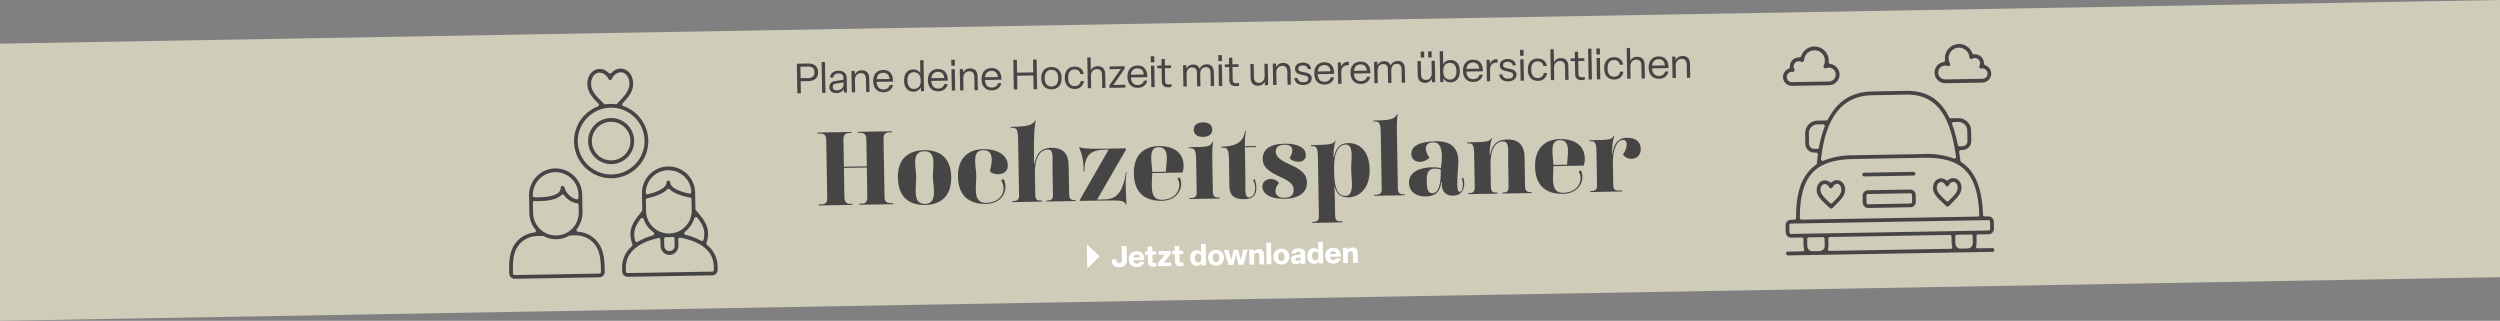 <svg xmlns="http://www.w3.org/2000/svg" id="Ebene_1" data-name="Ebene 1" viewBox="0 0 1140 146.29"><rect x="0" y="0" width="1140" height="146.29" fill="#808080" stroke="none"/><defs><style>      .cls-1 {        fill: #454545;      }      .cls-1, .cls-2, .cls-3 {        stroke-width: 0px;      }      .cls-2 {        fill: #fff;      }      .cls-3 {        fill: #d0ccba;      }    </style></defs><polygon class="cls-3" points="1140 126.39 0 146.29 0 19.9 1140 0 1140 126.39"></polygon><g><path class="cls-1" d="M234.71,127.13c-1.36.02-2.48-1.06-2.51-2.42-.08-4.55-.16-9.26,2.36-13.15,2.08-3.14,5.42-5.16,9.18-5.54.28-.03.52-.21.62-.47s.06-.56-.12-.77c-1.8-2.12-2.81-4.82-2.86-7.6l-.14-8.05c-.12-6.68,5.23-12.22,11.91-12.33,6.68-.12,12.22,5.23,12.33,11.91l.14,8.05c.05,2.78-.87,5.51-2.59,7.69-.17.22-.21.52-.1.77.11.26.36.43.64.45,3.76.25,7.18,2.15,9.37,5.22,2.66,3.8,2.74,8.5,2.82,13.06.02,1.36-1.06,2.48-2.42,2.51l-38.62.67ZM244.87,107.63c-3.57.06-6.88,1.87-8.86,4.85-2.25,3.47-2.17,7.92-2.1,11.85v.35c.01.42.36.75.77.74l38.62-.67c.42,0,.75-.35.74-.77v-.34c-.07-3.93-.15-8.39-2.5-11.77-2.09-2.91-5.46-4.61-9.03-4.54h-.14s-2.46.05-2.46.05c-.13,0-.25.04-.36.1-1.77,1.02-3.78,1.58-5.83,1.62s-4.08-.45-5.88-1.41c-.11-.06-.24-.09-.37-.09l-2.46.04h-.13ZM243.75,91.68c-.19,0-.38.08-.51.22-.15.15-.23.34-.23.55l.08,4.7c.1,5.74,4.85,10.33,10.59,10.23,5.74-.1,10.33-4.85,10.23-10.59l-.06-3.35c0-.37-.28-.68-.65-.73-2.41-.35-4.59-1.7-5.98-3.71-.13-.18-.33-.3-.55-.32-.03,0-.05,0-.08,0-.2,0-.38.08-.52.22-2.2,2.22-6.73,2.76-10.14,2.82-.7.01-1.43,0-2.15-.02-.01,0-.03,0-.04,0ZM256.51,84.79c.39,0,.74.25.84.63.78,2.67,2.83,4.71,5.48,5.47.07.02.15.03.22.03.16,0,.32-.06.45-.16.19-.15.3-.37.3-.61l-.02-1.42c-.11-5.74-4.86-10.32-10.59-10.23h-.14c-5.74.18-10.26,4.99-10.09,10.73.01.4.33.71.72.73.63.03,1.33.03,2.02.02,3.75-.07,10.03-.72,9.97-4.33,0-.39.25-.74.63-.84.07-.02.14-.03.21-.03Z"></path><path class="cls-1" d="M286.21,126.23c-1.36.02-2.48-1.06-2.51-2.42l-.03-1.61c-.09-3.85,1.55-7.47,4.49-9.95.25-.21.34-.55.22-.85-2.55-6.51.76-10.64,3.18-13.66.44-.55.85-1.07,1.18-1.54.09-.13.14-.28.13-.44l-.13-7.53c-.12-6.68,5.23-12.22,11.91-12.33,6.68-.12,12.22,5.23,12.33,11.91l.13,7.53c0,.16.05.31.15.44.27.36.62.79,1.13,1.38,2.43,2.79,6.1,6.99,3.75,13.65-.11.31,0,.65.25.85,3.03,2.37,4.79,5.93,4.84,9.78l.03,1.61c.02,1.36-1.06,2.48-2.42,2.51l-38.62.67ZM300.39,108.53s-.09,0-.14.02c-4.53.93-15.03,4.11-14.87,13.62l.03,1.61c0,.42.35.75.77.74l38.62-.67c.42,0,.75-.35.74-.77l-.03-1.61c-.17-9.51-10.78-12.32-15.33-13.09-.05,0-.09-.01-.14-.01-.17,0-.34.07-.48.18-.17.15-.27.36-.26.59l.05,2.96c.04,2.25-1.76,4.11-4,4.14s-4.11-1.76-4.14-4l-.05-2.96c0-.22-.11-.44-.28-.58-.14-.11-.31-.17-.49-.17ZM303.6,108.11c-.18,0-.36.07-.49.19-.16.15-.25.36-.25.57l.06,3.33c.02,1.3,1.1,2.35,2.4,2.32s2.35-1.1,2.32-2.4l-.06-3.33c0-.22-.1-.42-.27-.56-.14-.12-.32-.18-.5-.18-.03,0-.07,0-.1,0-.5.08-1,.12-1.5.13s-1.01-.02-1.51-.08c-.03,0-.07,0-.1,0ZM317.33,98.96s-.09,0-.14.02c-.27.06-.49.26-.57.52-.75,2.5-2.25,4.65-4.33,6.23-.23.18-.35.47-.28.76.06.29.28.51.57.58,2.5.57,4.9,1.49,7.13,2.74.12.07.25.1.38.1.1,0,.19-.02.28-.06.21-.09.38-.27.44-.5,1.2-4.45-.68-7.49-2.88-10.11-.15-.18-.37-.27-.59-.27ZM292.77,99.39c-.22,0-.44.11-.58.29-2.11,2.7-3.88,5.8-2.53,10.2.07.22.24.4.45.48.09.03.19.05.28.05.13,0,.26-.04.38-.11,2.19-1.33,4.56-2.33,7.03-2.99.28-.07.5-.31.55-.6.05-.29-.07-.58-.31-.75-2.14-1.5-3.71-3.6-4.55-6.07-.09-.26-.31-.46-.59-.5-.05,0-.09-.01-.14-.01ZM304.83,86.08c-.2,0-.39.09-.53.23-2.27,2.38-6.73,3.59-9.19,4.11-.35.07-.61.39-.6.75l.09,5.08c.1,5.74,4.85,10.33,10.59,10.23,5.74-.1,10.33-4.85,10.23-10.59l-.09-5.08c0-.36-.27-.67-.63-.73-2.47-.43-6.98-1.48-9.33-3.78-.14-.14-.34-.22-.54-.22ZM304.68,77.61c-5.64.1-10.13,4.6-10.22,10.25,0,.23.1.45.28.6.14.11.31.17.49.17.05,0,.11,0,.16-.02,2.02-.48,8.59-2.28,8.53-5.39,0-.47.37-.86.84-.87s.86.37.87.84c.05,3.12,6.68,4.69,8.72,5.09.05.01.11.02.16.01.17,0,.35-.07.48-.18.18-.15.27-.38.26-.61-.29-5.63-4.93-9.97-10.57-9.88Z"></path><path class="cls-1" d="M278.98,81.28c-7.11.12-13.58-4.26-16.12-10.9-1.61-4.23-1.48-8.83.37-12.96,1.85-4.13,5.2-7.29,9.42-8.9.24-.09.42-.3.47-.55.05-.25-.03-.51-.21-.69-3.1-3.04-5.03-5.59-5.09-8.88-.08-4.47,2.82-6.93,5.59-6.98,1.53-.03,3.03.65,4.23,1.91.15.15.35.24.56.23s.41-.1.55-.25c1.15-1.29,2.62-2.02,4.16-2.05,2.76-.05,5.74,2.31,5.82,6.78.06,3.3-1.72,5.83-4.8,9.08-.18.19-.25.45-.19.7.06.25.24.45.49.53,6.7,2.32,11.28,8.64,11.4,15.72.16,9.33-7.31,17.06-16.64,17.22h-.01ZM278.42,49.09c-8.39.16-15.11,7.11-14.97,15.5.15,8.4,7.1,15.12,15.5,14.97,8.4-.15,15.12-7.1,14.97-15.5-.15-8.4-7.1-15.12-15.5-14.97h0ZM278.39,47.38c.78-.01,1.56.03,2.33.14.04,0,.08,0,.12,0,.2,0,.39-.08.53-.23,3.56-3.64,5.72-6.07,5.66-9.25-.04-2.54-1.56-5.14-4.03-5.1-.03,0-.06,0-.09,0-1.74.23-3.23,1.38-3.88,3.01-.08.2-.24.36-.44.45-.11.05-.22.07-.34.08-.34,0-.65-.19-.8-.5-.71-1.59-2.23-2.69-3.97-2.87-.03,0-.06,0-.09,0-2.57.04-3.91,2.73-3.87,5.23.06,3.21,2.3,5.55,5.98,9.03.14.14.34.21.53.21.04,0,.07,0,.11-.01.73-.12,1.48-.19,2.23-.2Z"></path><path class="cls-1" d="M278.87,74.84c-5.79.09-10.59-4.54-10.7-10.33-.1-5.8,4.53-10.59,10.33-10.69s10.59,4.53,10.69,10.33-4.53,10.59-10.33,10.69h0ZM278.53,55.53c-4.85.09-8.73,4.11-8.65,8.95.08,4.85,4.1,8.73,8.95,8.65s8.73-4.1,8.65-8.95c-.08-4.85-4.1-8.73-8.95-8.65h0Z"></path></g><g><path class="cls-1" d="M815.31,116.45c-.47,0-.86-.37-.87-.84s.37-.86.84-.87l6.73-.12c.24,0,.47-.13.61-.33.14-.2.17-.46.08-.69-.28-.76-.29-1.05-.31-2.99,0-.44-.01-.96-.02-1.58,0-.42-.35-.75-.77-.74l-4.82.08c-1.36.02-2.48-1.06-2.5-2.42l-.06-3.22c-.02-1.36,1.06-2.48,2.42-2.5l1.63-.03c.41,0,.74-.34.74-.75,0-8.42,1.04-18.79,9.15-24.34.19-.13.31-.33.33-.56.13-1.41.28-2.8.46-4.12.03-.22-.04-.44-.18-.6-.15-.16-.36-.26-.58-.25h-.82c-2.24.05-4.1-1.74-4.14-3.98l-.08-4.82c-.05-3.13,2.45-5.72,5.58-5.78l4.1-.07c.28,0,.53-.16.66-.41,2.11-4.17,4.86-7.37,8.19-9.49,3.32-2.12,7.32-3.24,11.88-3.32l15.77-.28c9.06-.16,15.45,3.8,19.52,12.09.13.26.4.43.69.42l3.5-.06c3.13-.05,5.72,2.45,5.78,5.58l.08,4.82c.04,2.24-1.75,4.1-4,4.14h-.8c-.22.02-.42.12-.56.28-.14.17-.2.39-.17.6.21,1.35.41,2.72.58,4.08.03.22.15.42.34.54,6.35,4.02,9.52,11.66,9.97,24.05.02.41.36.73.77.73l1.65-.03c1.36-.02,2.48,1.06,2.5,2.42l.06,3.22c.02,1.36-1.06,2.48-2.42,2.5l-4.82.08c-.42,0-.75.35-.74.77.01.66.03,1.2.04,1.67.05,1.61.06,2.1-.21,2.91-.08.23-.04.49.11.69.14.2.38.31.62.31l6.73-.12c.47,0,.86.37.87.84s-.37.86-.84.87l-93.24,1.63ZM892.33,107.06c-.42,0-.75.35-.74.77l.06,3.22c.02,1.3,1.1,2.34,2.4,2.32l3.22-.06c1.3-.02,2.34-1.1,2.32-2.4l-.06-3.22c0-.42-.35-.75-.77-.74l-6.43.11ZM834.46,108.07c-.42,0-.75.35-.74.77.01.66.03,1.2.04,1.66.05,1.61.06,2.1-.21,2.91-.08.23-.04.49.11.69.14.2.38.31.62.31l55.25-.96c.24,0,.47-.13.61-.33.14-.2.17-.46.08-.69-.28-.76-.29-1.05-.31-2.99,0-.44-.01-.96-.02-1.58,0-.42-.35-.75-.77-.74l-54.66.95ZM824.81,108.24c-.42,0-.75.35-.74.77l.06,3.22c.02,1.3,1.1,2.34,2.4,2.32l3.22-.06c1.3-.02,2.34-1.1,2.32-2.4l-.06-3.22c0-.42-.35-.75-.77-.74l-6.43.11ZM816.66,101.95c-.42,0-.75.35-.74.77l.06,3.22c0,.42.35.75.77.74l90.02-1.57c.42,0,.75-.35.74-.77l-.06-3.22c0-.42-.35-.75-.77-.74l-90.02,1.57ZM845.1,72.51c-17.54.31-24.38,7.85-24.39,26.89,0,.2.08.4.23.54.14.14.34.22.54.22l80.35-1.4c.2,0,.39-.09.53-.24.14-.15.21-.34.21-.55-.69-19.04-7.79-26.33-25.31-26.03l-32.15.56ZM878.34,70.2c4.31-.08,8.55.62,12.61,2.07.09.03.18.05.27.04.17,0,.33-.06.46-.17.2-.17.31-.43.27-.69-1.29-9.06-3.24-15.36-6.13-19.82-3.79-5.84-9.18-8.62-16.49-8.49l-15.77.28c-6.7.12-12.04,2.64-15.88,7.51-3.83,4.86-6.22,11.92-7.3,21.6-.03.26.08.52.29.68.14.1.3.16.47.15.09,0,.18-.02.26-.05,4-1.59,8.22-2.43,12.52-2.51.37,0,.74,0,1.11,0,0,0,32.19-.56,32.2-.56.36-.02.73-.03,1.1-.04ZM890.87,55.63c-.24,0-.47.13-.61.33-.14.2-.17.46-.09.69,1.13,3.07,2.01,6.26,2.61,9.48.07.36.39.62.75.62l1.31-.02c1.3-.02,2.34-1.1,2.32-2.4l-.08-4.82c-.04-2.19-1.85-3.94-4.04-3.9l-2.18.04ZM828.74,56.71c-2.19.04-3.94,1.85-3.9,4.04l.08,4.82c.02,1.3,1.1,2.34,2.4,2.32l1.38-.02c.36,0,.67-.27.73-.62.56-3.25,1.44-6.47,2.61-9.56.09-.23.05-.5-.09-.7-.14-.2-.38-.32-.63-.32l-2.59.05Z"></path><path class="cls-1" d="M851.92,94.84c-1.35.02-2.47-1.06-2.5-2.41l-.06-3.18c-.02-1.35,1.07-2.47,2.42-2.49l19.29-.34c1.35-.02,2.47,1.06,2.5,2.41l.06,3.18c.02,1.35-1.07,2.47-2.42,2.49l-19.29.34ZM851.81,88.46c-.42,0-.75.35-.74.77l.06,3.18c0,.2.09.39.23.53.14.14.34.21.54.21,0,0,19.29-.35,19.29-.35.42,0,.75-.35.74-.77l-.06-3.16c0-.42-.35-.75-.77-.74l-19.29.34Z"></path><path class="cls-1" d="M850.06,80.46c-.47,0-.86-.37-.87-.84s.37-.86.84-.87l22.51-.39c.47,0,.86.37.87.84s-.37.86-.84.87l-22.51.39Z"></path><path class="cls-1" d="M835.04,95.14c-.23,0-.44-.08-.61-.24-.49-.48-.98-.93-1.45-1.36-2.53-2.35-4.53-4.2-4.57-6.87-.05-2.84,1.84-4.41,3.64-4.44.81-.01,1.61.27,2.3.83.14.11.31.17.49.17s.34-.06.48-.18c.67-.58,1.46-.9,2.27-.91,1.8-.03,3.74,1.47,3.79,4.31.05,2.59-1.68,4.33-4.29,6.96l-.02.02c-.28.29-.52.53-.72.75-.89.93-.96.96-1.29.97ZM834.43,92.54c.07.08.17.14.27.19.1.04.2.06.3.05.19,0,.38-.08.52-.22.21-.21.42-.42.63-.63,1.83-1.82,3.55-3.53,3.52-5.47-.02-1.29-.73-2.66-2.01-2.64s-1.93,1.39-2,1.54c-.09.21-.24.37-.43.46-.11.05-.22.08-.34.08-.34,0-.65-.19-.79-.5-.47-.96-1.2-1.5-2.01-1.48-1,.02-1.99.95-1.96,2.71.03,1.92,1.96,3.71,3.82,5.43.17.16.34.31.5.47Z"></path><path class="cls-1" d="M888.09,94.21c-.23,0-.44-.08-.61-.24-.49-.48-.98-.93-1.45-1.36-2.53-2.35-4.53-4.2-4.57-6.87-.05-2.84,1.84-4.41,3.64-4.44.81-.01,1.61.27,2.3.83.14.11.31.17.49.17s.34-.06.48-.18c.67-.58,1.46-.9,2.27-.91,1.8-.03,3.74,1.47,3.79,4.31.05,2.59-1.68,4.33-4.29,6.96l-.02.02c-.28.29-.52.53-.72.75-.89.93-.96.96-1.29.97ZM887.48,91.62c.07.08.17.14.27.19.1.04.2.06.3.05.19,0,.38-.08.52-.22.21-.21.42-.42.62-.62,1.83-1.82,3.55-3.53,3.52-5.47-.02-1.29-.73-2.66-2.01-2.64s-1.93,1.39-2,1.54c-.09.21-.24.37-.43.46-.11.05-.22.08-.34.08-.34,0-.65-.19-.79-.5-.47-.96-1.2-1.5-2.01-1.48-1,.02-1.99.95-1.96,2.71.03,1.92,1.96,3.71,3.82,5.43.17.16.34.31.5.47Z"></path><path class="cls-1" d="M887.11,37.95c-2.43.04-4.54-1.74-4.9-4.14-.2-1.29.12-2.57.89-3.62.77-1.05,1.91-1.73,3.19-1.93.41-.06.69-.44.63-.85-.42-2.99,1.34-5.92,4.18-6.96.68-.25,1.4-.38,2.12-.4,2.75-.05,5.23,1.66,6.18,4.24.11.3.4.5.72.49.02,0,.04,0,.06,0,.11-.01.22-.02.33-.02.06,0,.13,0,.19,0,1.1.03,2.12.49,2.87,1.29.75.8,1.15,1.84,1.12,2.94,0,.33.2.63.52.74,1.64.54,2.76,2.07,2.79,3.8.03,2.24-1.76,4.09-4,4.13l-16.89.29ZM904.02,35.94c.14,0,.28-.02.42-.05,1.28-.25,2.11-1.5,1.85-2.78-.22-1.12-1.21-1.92-2.36-1.9-.14,0-.28.02-.42.05-.02,0-.07,0-.11,0-.15,0-.31-.04-.44-.11-.2-.11-.34-.3-.4-.52-.06-.22-.03-.45.08-.65.4-.74.39-1.63-.03-2.34-.43-.74-1.23-1.18-2.08-1.17-.4,0-.8.12-1.15.32,0,0-.01,0-.02.01-.12.07-.25.12-.39.13-.02,0-.03,0-.05,0-.45,0-.83-.34-.87-.79-.05-.72-.27-1.43-.64-2.05-.87-1.48-2.47-2.39-4.19-2.36-.81.01-1.61.24-2.31.65-1.1.64-1.88,1.67-2.2,2.9-.32,1.23-.15,2.51.49,3.6.14.23.16.5.06.75-.13.32-.43.53-.78.54-.11,0-.22-.02-.33-.06-.39-.15-.8-.23-1.22-.22-1.75.03-3.14,1.48-3.11,3.23.03,1.74,1.48,3.13,3.22,3.1l16.87-.29s.06,0,.08,0Z"></path><path class="cls-1" d="M817.18,39.17c-2.24.04-4.1-1.75-4.14-4-.03-1.72,1.04-3.29,2.65-3.89.31-.12.51-.42.49-.75-.01-.17-.01-.35,0-.52.13-2.12,1.9-3.82,4.02-3.85.11,0,.22,0,.33,0,.02,0,.04,0,.06,0,.32,0,.6-.21.7-.52.86-2.61,3.28-4.4,6.03-4.45.26,0,.53,0,.79.03,1.72.18,3.26,1.02,4.35,2.36,1.09,1.34,1.59,3.03,1.41,4.74-.04.41.25.78.66.83,2.42.28,4.27,2.33,4.31,4.76.04,2.68-2.1,4.91-4.79,4.95,0,0-16.89.29-16.89.29ZM817.06,32.74c-1.3.02-2.34,1.1-2.32,2.4s1.1,2.34,2.4,2.32l16.88-.29c.41,0,.8-.09,1.17-.25,1.61-.68,2.36-2.55,1.67-4.15-.51-1.19-1.67-1.95-2.97-1.92-.41,0-.81.09-1.18.25-.11.05-.22.07-.33.07-.14,0-.29-.03-.42-.1-.2-.11-.35-.29-.42-.5-.07-.22-.04-.45.06-.65.34-.63.53-1.35.56-2.07.05-1.27-.4-2.48-1.26-3.41-.86-.93-2.04-1.47-3.31-1.52-.09,0-.18,0-.27,0-2.52.04-4.57,2.05-4.66,4.57,0,.14-.04.27-.11.39-.15.26-.42.42-.73.43-.15,0-.31-.04-.44-.11,0,0-.01,0-.02-.01-.36-.19-.76-.29-1.16-.28s-.81.12-1.16.33c-.54.32-.93.83-1.09,1.44-.16.61-.07,1.25.25,1.79,0,0,0,.01.01.02.18.28.17.64,0,.92-.16.24-.44.4-.74.4-.08,0-.16,0-.24-.03-.06-.02-.13-.02-.2-.02Z"></path></g><g><g id="Gruppe_94" data-name="Gruppe 94"><g id="Gruppe_18" data-name="Gruppe 18"><path id="Pfad_3" data-name="Pfad 3" class="cls-2" d="M495.6,111.4l.19,11.1,5.63-5.65-5.82-5.45Z"></path></g></g><g><path class="cls-2" d="M506.97,118.83v-.52s2.16-.04,2.16-.04v.49c.02.75.36,1.26,1.24,1.24.9-.02,1.23-.54,1.21-1.37l-.11-6.39,2.26-.04.11,6.25c.04,2.08-1.18,3.39-3.4,3.43-2.27.04-3.44-1.19-3.47-3.07Z"></path><path class="cls-2" d="M514.75,118.27v-.13c-.04-2.12,1.36-3.56,3.57-3.6,2.39-.04,3.62,1.61,3.52,4.04l-4.96.09c.11,1.05.61,1.55,1.53,1.53.76-.01,1.18-.39,1.32-.83l2.09-.04c-.31,1.46-1.53,2.41-3.36,2.44-2.25.04-3.66-1.33-3.69-3.49ZM519.67,117.37c-.07-.78-.5-1.28-1.35-1.27-.85.01-1.31.42-1.44,1.32l2.79-.05Z"></path><path class="cls-2" d="M523.44,119.42l-.06-3.27-1.25.02-.03-1.53,1.25-.02-.04-2.2,2.13-.04.04,2.2,1.73-.03.03,1.53-1.73.03.05,3.13c0,.54.28.77.94.75.32,0,.58-.08.82-.15l.03,1.58c-.36.11-.89.19-1.34.2-1.74.03-2.55-.73-2.58-2.2Z"></path><path class="cls-2" d="M528.14,121.41l-.03-1.49,3.11-3.81-2.95.05-.03-1.64,5.55-.1.03,1.46-3.1,3.82,3.31-.06.03,1.65-5.92.1Z"></path><path class="cls-2" d="M535.78,119.2l-.06-3.27-1.25.02-.03-1.53,1.25-.02-.04-2.2,2.13-.04.04,2.2,1.73-.03.03,1.53-1.73.03.05,3.13c0,.54.28.77.94.75.32,0,.58-.08.82-.15l.03,1.58c-.36.11-.89.19-1.34.2-1.74.03-2.55-.73-2.58-2.21Z"></path><path class="cls-2" d="M542.73,117.78v-.13c-.04-2.01,1.03-3.56,2.88-3.59.98-.02,1.7.44,2.09,1.04l-.07-3.87,2.14-.04.17,9.84-1.98.03-.09-1.1c-.27.64-.98,1.29-2.08,1.31-1.86.03-3.03-1.45-3.07-3.5ZM547.81,117.69v-.13c-.02-1.28-.51-1.93-1.5-1.92-.98.02-1.45.69-1.43,1.97v.13c.02,1.26.52,1.93,1.5,1.92.98-.02,1.45-.7,1.43-1.97Z"></path><path class="cls-2" d="M550.91,117.64v-.13c-.04-2.08,1.37-3.56,3.54-3.6,2.18-.04,3.63,1.4,3.67,3.47v.13c.04,2.09-1.36,3.58-3.54,3.62-2.17.04-3.63-1.4-3.67-3.49ZM555.96,117.55v-.13c-.02-1.25-.47-1.91-1.49-1.89-1,.02-1.44.69-1.42,1.94v.13c.02,1.26.49,1.92,1.49,1.9,1.01-.02,1.44-.69,1.42-1.96Z"></path><path class="cls-2" d="M560.24,120.85l-2.13-6.84,2.14-.04,1.21,4.64,1.02-4.68,2.09-.04,1.2,4.66,1.08-4.7,2.09-.04-1.9,6.91-2.24.04-1.25-4.54-1.08,4.58-2.23.04Z"></path><path class="cls-2" d="M569.78,120.69l-.12-6.88,2.04-.04.07,1.05c.32-.62.99-1.24,2.15-1.26,1.74-.03,2.41,1.06,2.44,2.59l.08,4.42-2.13.04-.07-3.87c-.02-.93-.32-1.47-1.13-1.46-.77.01-1.28.58-1.26,1.59l.07,3.78-2.13.04Z"></path><path class="cls-2" d="M579.58,110.67l.17,9.84-2.13.04-.17-9.84,2.13-.04Z"></path><path class="cls-2" d="M580.72,117.12v-.13c-.04-2.08,1.37-3.56,3.54-3.6,2.18-.04,3.63,1.4,3.67,3.48v.13c.04,2.09-1.36,3.58-3.54,3.62-2.17.04-3.63-1.4-3.67-3.49ZM585.77,117.03v-.13c-.02-1.25-.47-1.91-1.49-1.89-1,.02-1.44.69-1.42,1.94v.13c.02,1.26.49,1.92,1.49,1.9,1.01-.02,1.44-.69,1.42-1.96Z"></path><path class="cls-2" d="M588.66,118.44c-.02-1.18.73-1.9,2.04-2.08l2.39-.36v-.44c-.02-.51-.35-.81-1.05-.79-.69.01-1.09.3-1.13.82l-2.02.04c.05-1.46,1.29-2.34,3.17-2.37,1.89-.03,3.08.85,3.1,2.29l.08,4.71-2,.04-.08-1.02c-.4.75-1.16,1.22-2.2,1.24-1.33.02-2.28-.84-2.3-2.05ZM593.12,117.78v-.49s-1.63.24-1.63.24c-.53.08-.78.33-.77.75,0,.45.35.71.96.7.8-.01,1.46-.49,1.44-1.2Z"></path><path class="cls-2" d="M596.15,116.85v-.13c-.04-2.01,1.03-3.56,2.88-3.59.98-.02,1.7.44,2.09,1.04l-.07-3.87,2.14-.04.17,9.84-1.98.03-.09-1.1c-.27.64-.98,1.29-2.08,1.31-1.86.03-3.03-1.45-3.07-3.5ZM601.23,116.76v-.13c-.02-1.28-.52-1.93-1.5-1.92-.98.02-1.45.69-1.43,1.97v.13c.02,1.26.52,1.93,1.5,1.92.98-.02,1.45-.7,1.43-1.97Z"></path><path class="cls-2" d="M604.33,116.7v-.13c-.04-2.12,1.36-3.56,3.57-3.6,2.39-.04,3.62,1.61,3.52,4.04l-4.96.09c.11,1.05.61,1.55,1.53,1.53.76-.01,1.18-.39,1.32-.83l2.09-.04c-.31,1.46-1.53,2.41-3.36,2.44-2.25.04-3.66-1.33-3.69-3.49ZM609.25,115.81c-.07-.78-.5-1.28-1.35-1.27-.85.01-1.31.42-1.44,1.32l2.79-.05Z"></path><path class="cls-2" d="M612.51,119.94l-.12-6.88,2.04-.04.07,1.05c.32-.62.99-1.24,2.15-1.26,1.74-.03,2.41,1.06,2.44,2.59l.08,4.42-2.13.04-.07-3.87c-.02-.93-.32-1.47-1.13-1.46-.77.01-1.28.58-1.26,1.59l.07,3.78-2.13.04Z"></path></g></g><g><path class="cls-1" d="M373.33,93.22l1.09-.02c2.38-.04,2.83-1.24,2.8-2.9l-.46-26.6c-.03-1.66-.52-2.84-2.9-2.8l-1.09.02v-.47s15.43-.27,15.43-.27v.47s-1.04.02-1.04.02c-1.9.03-2.59,1.23-2.56,2.9l.22,12.45,10.45-.18-.22-12.45c-.03-1.66-.76-2.84-2.66-2.81l-1.09.02v-.47s15.43-.27,15.43-.27v.47s-1.04.02-1.04.02c-2.38.04-2.83,1.24-2.8,2.9l.46,26.6c.03,1.62.52,2.84,2.9,2.8l1.05-.02v.48s-15.43.27-15.43.27v-.48s1.08-.02,1.08-.02c1.9-.03,2.59-1.23,2.56-2.9l-.24-13.59-10.45.18.24,13.59c.03,1.62.76,2.84,2.66,2.8l1.05-.02v.48s-15.43.27-15.43.27v-.48Z"></path><path class="cls-1" d="M409.43,81c-.15-8.74,4.92-12.39,11.95-12.52,7.03-.12,12.22,3.35,12.38,12.09.16,9.08-4.91,12.78-11.94,12.9-7.03.12-12.23-3.4-12.38-12.47ZM425.39,80.53c-.08-4.47,1.94-11.68-4-11.57-5.94.1-3.67,7.29-3.6,11.71.08,4.7-1.92,12.44,4.02,12.33,5.94-.1,3.67-7.81,3.58-12.47Z"></path><path class="cls-1" d="M436.84,80.52c-.15-8.74,5.06-12.4,11.47-12.51,6.37-.11,11.17,2.61,11.25,7.46.05,2.75-2.17,3.93-4.4,3.97-1.47.03-2.91-.42-3.78-1.27.31-1.33.89-3.53.85-5.53-.04-2.28-.88-4.21-3.92-4.16-5.46.1-3.2,7.28-3.12,11.7.08,4.7-1.92,12.44,4.49,12.33,5.27-.09,8.02-3.37,7.96-6.7-.02-1.19-.37-2.37-1.1-3.4.09-.43.84-.87,1.27-.54.45,1.04.65,2.08.67,3.12.07,4.13-3.05,7.9-8.79,8-7.46.13-12.7-3.39-12.86-12.46Z"></path><path class="cls-1" d="M461.5,91.69h.48c2.14-.05,2.74-.77,2.71-2.86l-.44-25.37c-.07-4.28-.61-5.22-2.7-5.18h-.62s0-.46,0-.46c7.13-.03,10.02-.65,11.12-2.9l.29.09c-.5,1.48-1.03,6.53-.85,16.6l.05,2.95h.24c.57-2.87,1.78-7.07,7.53-7.17,4.13-.07,7.87,1.43,7.98,7.89l.23,13.11c.04,2.14.57,2.84,2.43,2.81h.48s0,.47,0,.47l-13.21.23v-.48s.37,0,.37,0c2.09-.04,2.6-.76,2.56-2.85l-.2-11.69c-.07-4.23.7-8.76-2.05-8.71-3.66.06-6.11,3.81-5.98,11.08l.16,9.41c.04,2.18.62,2.84,2.66,2.8h.48s0,.47,0,.47l-13.68.24v-.48Z"></path><path class="cls-1" d="M513.38,93.3c-.79-1.79-1.51-2.02-10.77-1.86l-10.21.18v-.48s13.14-22.9,13.14-22.9l-1.85.03c-6.13.11-9.27,2.3-9.19,10h-.33c-.04-4.89-.66-7.68-2.09-10.98l.23-.19c.82.46,3.63.84,10.04.73l10.78-.19.39.47-13.24,22.9,2.76-.05c4.94-.09,8.77-1.43,10.38-12.44h.29c-.78,4.57-.18,8.79-.08,14.73l-.24.05Z"></path><path class="cls-1" d="M517.03,79.12c-.15-8.74,5.01-12.4,11.28-12.51,8.65-.15,11.34,4.6,11.42,8.74.02,1.19-.15,2.38-.51,3.33l-13.83.24c.08,4.7-1.69,12.29,4.44,12.18,5.51-.1,8.02-3.66,7.96-6.84-.02-1-.32-1.99-.86-2.79.18-.43.84-.68,1.13-.4.35.8.55,1.7.57,2.6.07,3.8-2.86,7.8-8.8,7.9-7.51.13-12.65-3.39-12.81-12.47ZM531.65,78.3c-.03-1.47.45-4.05.41-6.37-.05-2.61-.75-4.88-3.74-4.83-4.89.09-3.06,6.9-2.89,11.31l6.22-.11Z"></path><path class="cls-1" d="M542.36,90.27h.62c2.14-.05,2.74-.77,2.71-2.86l-.26-14.68c-.07-4.23-.66-5.17-2.7-5.13h-.62s0-.46,0-.46c8.84-.15,9.69-.22,10.79-2.47l.29.09c-.31,1.24-.44,4.67-.39,7.66l.26,14.82c.04,2.14.67,2.84,2.52,2.81h.62s0,.46,0,.46l-13.83.24v-.48ZM544.34,59.21c-.04-2.09,1.46-3.35,4.17-3.4s4.25,1.16,4.29,3.25c.04,2.04-1.46,3.31-4.17,3.35s-4.25-1.16-4.29-3.2Z"></path><path class="cls-1" d="M560.61,85.01l-.22-12.54c-.07-3.94-.57-5.17-2.66-5.13h-.76s0-.46,0-.46c7.36-.13,10.13-2.55,10.8-7.27h.29c-.12,1.38-.45,4.09-.4,7.08l5.08-.09v.47s-5.08.09-5.08.09l.25,14.06c.08,4.7-.56,8.85,1.67,8.81,1.66-.03,2.82-1.9,2.78-4.33-.02-1.14-.28-2.42-.97-3.64.23-.29.71-.34.9-.06.4,1.32.61,2.51.63,3.6.05,3.09-1.48,5.16-5.28,5.22-4.37.08-6.96-1.3-7.04-5.82Z"></path><path class="cls-1" d="M575.63,85.13c-.04-2.23,1.79-3.5,3.79-3.53,1.38-.02,2.81.57,3.79,1.79-1.02,1.25-1.62,2.64-1.6,3.83.03,1.71,1.29,3.02,4.14,2.97,3.04-.05,4.2-1.45,4.16-3.78-.11-6.18-13.98-5.7-14.12-13.87-.07-4.04,2.83-6.89,9.9-7.02,6.27-.11,9.73,1.97,9.78,5.15.04,2.19-1.56,3.07-3.32,3.1-1.62.03-3.34-.66-4.12-1.69.79-1.25,1.29-2.59,1.27-3.63-.03-1.47-1.04-2.5-3.8-2.45-2.52.04-3.78,1.3-3.75,3.15.11,6.18,14.07,5.6,14.22,13.96.07,4.13-2.96,7.42-10.13,7.54-6.94.12-10.16-2.44-10.22-5.53Z"></path><path class="cls-1" d="M598.39,101.18h.47c2-.04,2.6-.72,2.56-2.81l-.46-26.6c-.07-4.23-.52-5.17-2.56-5.14h-.62s0-.46,0-.46c7.55-.13,10.45-.18,10.99-2l.29.09c-.54,1.58-.98,3.49-1.01,7.19l.29.04c.66-3,1.84-6.16,6.54-6.25,4.8-.08,9.52,3.35,9.67,12.04.16,9.12-5.1,12.63-9.66,12.71-4.13.07-5.41-2.14-6.21-4.6l-.28.05c.11.85.22,1.75.26,4.04l.15,8.65c.04,2.19.67,2.84,2.66,2.81h.71s0,.46,0,.46l-13.78.24v-.47ZM616.13,77.3c-.08-4.47,1.46-11.38-2.53-11.36-3.04.05-5.41,3.23-5.27,11.31l.03,1.95c.17,7.13,1.94,10.18,5.12,10.13,4.37-.08,2.72-7.41,2.64-12.02Z"></path><path class="cls-1" d="M626.73,88.8h.62c2.14-.05,2.74-.77,2.71-2.86l-.44-25.42c-.07-4.23-.61-5.17-2.7-5.13h-.62s0-.46,0-.46c8.32-.05,9.68-.69,10.78-2.95l.29.09c-.31,1.24-.44,4.66-.39,7.66l.45,26.04c.04,2.14.67,2.84,2.52,2.81h.62s0,.46,0,.46l-13.82.24v-.48Z"></path><path class="cls-1" d="M642.51,83.3c-.09-5.04,5.3-6.94,10.38-7.02,1.47-.03,2.9.09,4.14.36.17-1.05.51-3.29.47-5.52-.05-3.14-.87-6.26-3.86-6.21-2.66.05-3.49,1.34-3.47,2.82.03,1.57,1.01,3.36,1.69,4.2-1.26,1.21-2.87,1.86-4.34,1.88-2.14.04-3.92-1.21-3.96-3.59-.06-3.47,3.37-5.67,11.26-5.8,6.65-.12,10.08,2.91,10.18,8.76.04,2.28-.54,7.38-.48,10.89.04,2.23.3,3.42,1.11,3.4.95-.02,1.49-1.64,1.46-3.4-.02-.9-.17-1.85-.57-2.65.09-.29.56-.44.81-.16.2.57.36,1.37.37,2.27.04,2.52-1.04,5.63-5.13,5.7-3.04.05-5.45-1.71-5.1-6.18h-.29c-.4,4.1-2.41,6.46-7.06,6.54-4.37.08-7.55-2.15-7.62-6.28ZM656.99,77.25c-1.1-.27-2-.39-2.76-.38-3.18.06-3.71,2.39-3.65,5.96.05,3.04.47,5.31,2.52,5.28,2.76-.05,4.03-3.49,3.9-10.86Z"></path><path class="cls-1" d="M669.44,88.06h.48c2-.04,2.6-.77,2.56-2.86l-.26-14.68c-.07-4.23-.52-5.17-2.56-5.14h-.62s0-.46,0-.46c8.93-.16,10.17-.22,10.99-2l.29.09c-.54,1.67-.98,3.92-1.06,7.29l.29.04c.7-3.34,2.21-6.64,7.72-6.74,4.09-.07,7.82,1.58,7.93,8.04l.23,13.11c.04,2.14.57,2.84,2.33,2.81h.57s0,.47,0,.47l-13.3.23v-.48s.32,0,.32,0c2.09-.04,2.6-.76,2.56-2.85l-.2-11.69c-.07-4.23.7-8.8-2.29-8.75-3.61.06-5.88,3.62-5.75,10.94l.17,9.6c.04,2.14.62,2.84,2.66,2.8h.38s0,.47,0,.47l-13.44.23v-.48Z"></path><path class="cls-1" d="M699.98,75.93c-.15-8.74,5.01-12.4,11.28-12.5,8.65-.15,11.34,4.6,11.42,8.74.02,1.19-.15,2.38-.51,3.34l-13.83.24c.08,4.7-1.69,12.29,4.44,12.18,5.51-.1,8.02-3.66,7.96-6.84-.02-1-.32-1.99-.86-2.79.18-.43.84-.68,1.13-.4.35.8.55,1.7.57,2.6.07,3.8-2.86,7.8-8.8,7.9-7.51.13-12.65-3.39-12.81-12.47ZM714.6,75.1c-.03-1.47.45-4.05.41-6.38-.05-2.61-.75-4.88-3.74-4.83-4.89.08-3.06,6.9-2.89,11.31l6.22-.11Z"></path><path class="cls-1" d="M725.22,87.08h.48c2-.04,2.6-.77,2.56-2.86l-.26-14.68c-.07-4.23-.52-5.17-2.56-5.13h-.62s0-.46,0-.46c9.17-.16,10.12-.18,10.99-2l.29.09c-.68,2.01-.96,4.63-1.05,8h.24c.38-2.81,1.54-7.11,6.43-7.2,3.75-.07,6.39,1.46,6.46,5.12.05,2.99-2.06,4.41-4.2,4.45-1.52.03-3.1-.66-3.88-1.98,1.02-1.44,1.7-3.26,1.68-4.64-.02-1.19-.56-1.99-1.79-1.96-2.61.04-4.63,4.12-4.52,10.63l.17,9.6c.04,2.18.62,2.84,2.43,2.81l1.66-.03v.48s-14.48.25-14.48.25v-.48Z"></path></g><g><path class="cls-1" d="M363.59,42.55l-.24-13.5,5.27-.09c2.62-.05,4.36,1.27,4.4,3.77v.34c.05,2.51-1.64,3.87-4.26,3.92l-3.65.06.1,5.47-1.62.03ZM365.08,35.64l3.59-.06c1.69-.03,2.74-.83,2.71-2.48v-.34c-.03-1.65-1.11-2.42-2.8-2.39l-3.59.06.09,5.21Z"></path><path class="cls-1" d="M376.17,28.26l.25,14.07-1.52.03-.25-14.07,1.52-.03Z"></path><path class="cls-1" d="M378.17,39.75c-.02-1.41.79-2.49,2.35-2.74l4.1-.68v-.86c-.04-1.41-1.04-2.02-2.29-2-1.35.02-2.27.71-2.36,1.89l-1.48.03c.14-1.94,1.58-3.11,3.84-3.15,2.38-.04,3.75,1.28,3.78,3.3l.12,6.62-1.43.02-.08-1.52c-.61,1.15-1.85,1.78-3.22,1.8-2.03.04-3.29-1.08-3.32-2.72ZM384.66,38.57l-.02-1.01-3.6.6c-.93.15-1.34.69-1.32,1.53.02.93.67,1.53,1.91,1.51,1.63-.03,3.06-1.14,3.03-2.62Z"></path><path class="cls-1" d="M388.42,42.11l-.17-9.75,1.48-.03.07,1.58c.55-1.05,1.57-1.83,3.12-1.86,2.32-.04,3.41,1.37,3.45,3.61l.11,6.31-1.5.03-.1-5.95c-.03-1.75-.73-2.71-2.33-2.68-1.65.03-2.74,1.25-2.7,3.18l.1,5.53-1.52.03Z"></path><path class="cls-1" d="M398.18,37.25v-.36c-.06-2.91,1.64-4.95,4.53-5,3.1-.05,4.6,2.05,4.52,5.32l-7.49.13c.08,2.26,1.24,3.5,3.14,3.46,1.54-.03,2.48-.75,2.78-2.01l1.54-.03c-.44,2.06-1.98,3.29-4.3,3.33-2.95.05-4.67-1.95-4.72-4.84ZM405.62,36c-.18-1.8-1.15-2.85-2.88-2.82-1.75.03-2.8,1.06-2.97,2.92l5.85-.1Z"></path><path class="cls-1" d="M412.26,37v-.36c-.06-2.93,1.52-4.95,4.09-5,1.65-.03,2.77.77,3.32,1.73l-.1-5.88,1.54-.03.25,14.07-1.41.02-.07-1.75c-.48,1.02-1.62,2.01-3.35,2.04-2.53.04-4.22-1.92-4.27-4.85ZM419.83,36.87v-.36c-.05-2.28-1.19-3.61-3.19-3.58-1.83.03-2.87,1.42-2.83,3.68v.36c.05,2.24,1.11,3.61,2.96,3.58,2.01-.04,3.09-1.42,3.05-3.69Z"></path><path class="cls-1" d="M423.13,36.81v-.36c-.06-2.91,1.64-4.95,4.53-5,3.1-.05,4.6,2.05,4.52,5.32l-7.49.13c.08,2.26,1.24,3.5,3.14,3.46,1.54-.03,2.48-.75,2.78-2.01l1.54-.03c-.44,2.06-1.98,3.29-4.3,3.33-2.95.05-4.67-1.95-4.72-4.84ZM430.57,35.56c-.18-1.8-1.15-2.85-2.88-2.82-1.75.03-2.8,1.06-2.97,2.92l5.86-.1Z"></path><path class="cls-1" d="M435.41,29.96l-1.6.03-.05-2.74,1.6-.03.05,2.74ZM435.38,31.54l.17,9.75-1.52.03-.17-9.75,1.52-.03Z"></path><path class="cls-1" d="M437.83,41.25l-.17-9.75,1.48-.03.07,1.58c.55-1.05,1.57-1.83,3.12-1.86,2.32-.04,3.41,1.37,3.45,3.61l.11,6.31-1.5.03-.1-5.95c-.03-1.75-.73-2.71-2.33-2.68-1.65.03-2.74,1.25-2.7,3.18l.1,5.53-1.52.03Z"></path><path class="cls-1" d="M447.59,36.38v-.36c-.06-2.91,1.64-4.95,4.53-5,3.1-.05,4.6,2.05,4.52,5.32l-7.49.13c.08,2.26,1.24,3.5,3.14,3.46,1.54-.03,2.48-.75,2.78-2.01l1.54-.03c-.44,2.06-1.98,3.29-4.3,3.33-2.95.05-4.67-1.95-4.72-4.84ZM455.02,35.13c-.18-1.8-1.15-2.85-2.88-2.82-1.75.03-2.8,1.06-2.97,2.92l5.85-.1Z"></path><path class="cls-1" d="M462.3,40.82l-.24-13.5,1.62-.03.1,5.84,7.39-.13-.1-5.84,1.62-.03.24,13.5-1.62.03-.11-6.25-7.39.13.11,6.25-1.62.03Z"></path><path class="cls-1" d="M474.84,35.91v-.36c-.06-2.98,1.69-4.95,4.53-5,2.83-.05,4.67,1.86,4.72,4.84v.36c.06,2.99-1.71,4.96-4.55,5-2.83.05-4.65-1.86-4.7-4.84ZM482.54,35.78v-.36c-.05-2.28-1.15-3.61-3.15-3.58-1.98.03-3.04,1.4-3,3.68v.36c.05,2.28,1.15,3.61,3.13,3.58,2-.04,3.06-1.4,3.02-3.68Z"></path><path class="cls-1" d="M485.54,35.72v-.36c-.06-2.91,1.54-4.95,4.45-5,2.36-.04,3.9,1.32,4.2,3.41l-1.52.03c-.29-1.34-1.16-2.17-2.7-2.14-1.9.03-2.92,1.38-2.88,3.68v.36c.05,2.3,1.11,3.61,3.03,3.58,1.52-.03,2.42-.94,2.66-2.29l1.52-.03c-.32,2.17-1.82,3.57-4.16,3.61-2.89.05-4.56-1.96-4.61-4.85Z"></path><path class="cls-1" d="M496.05,40.24l-.25-14.07,1.52-.03.1,5.88c.55-1.06,1.58-1.82,3.12-1.84,2.32-.04,3.41,1.37,3.45,3.61l.11,6.31-1.5.03-.1-5.95c-.03-1.75-.73-2.71-2.33-2.68-1.65.03-2.74,1.25-2.7,3.18l.1,5.53-1.52.03Z"></path><path class="cls-1" d="M505.9,40.06l-.02-1.16,5.21-7.43-5.11.09-.02-1.25,6.86-.12.02,1.14-5.16,7.41,5.49-.1.02,1.29-7.3.13Z"></path><path class="cls-1" d="M514.12,35.22v-.36c-.06-2.91,1.64-4.95,4.53-5,3.1-.05,4.6,2.05,4.52,5.32l-7.49.13c.08,2.26,1.24,3.5,3.14,3.46,1.54-.03,2.48-.75,2.78-2.01l1.54-.03c-.44,2.06-1.98,3.29-4.3,3.33-2.95.05-4.67-1.95-4.72-4.84ZM521.55,33.97c-.18-1.8-1.15-2.85-2.88-2.82-1.75.03-2.8,1.06-2.97,2.92l5.85-.1Z"></path><path class="cls-1" d="M526.39,28.37l-1.6.03-.05-2.74,1.6-.03.05,2.74ZM526.36,29.95l.17,9.75-1.52.03-.17-9.75,1.52-.03Z"></path><path class="cls-1" d="M529.8,37.19l-.11-6.08-1.96.03-.02-1.22,1.96-.03-.05-3,1.52-.03.05,3,2.79-.05.02,1.22-2.79.05.1,5.87c.02,1.08.39,1.59,1.66,1.57.38,0,.91-.11,1.23-.21l.02,1.29c-.4.1-1,.21-1.42.22-1.94.03-2.98-.84-3.01-2.63Z"></path><path class="cls-1" d="M539.63,39.48l-.17-9.75,1.48-.03.05,1.54c.52-.98,1.51-1.79,3.05-1.82,1.48-.03,2.48.66,2.96,1.89.66-1.25,1.75-1.97,3.22-2,2.15-.04,3.26,1.31,3.29,3.57l.11,6.35-1.52.03-.1-6.03c-.03-1.75-.71-2.63-2.19-2.6-1.62.03-2.54,1.26-2.51,3.2l.1,5.51-1.52.03-.1-6.03c-.03-1.73-.67-2.63-2.16-2.6-1.62.03-2.58,1.26-2.55,3.24l.1,5.47-1.52.03Z"></path><path class="cls-1" d="M557.2,27.84l-1.6.03-.05-2.74,1.6-.03.05,2.74ZM557.17,29.42l.17,9.75-1.52.03-.17-9.75,1.52-.03Z"></path><path class="cls-1" d="M560.6,36.66l-.11-6.08-1.96.03-.02-1.22,1.96-.03-.05-3,1.52-.03.05,3,2.79-.05.02,1.22-2.79.05.1,5.87c.02,1.08.39,1.59,1.66,1.57.38,0,.91-.11,1.23-.21l.02,1.29c-.4.1-1,.21-1.42.22-1.94.03-2.98-.84-3.01-2.63Z"></path><path class="cls-1" d="M570.29,35.48l-.11-6.29,1.52-.03.1,6.01c.03,1.63.67,2.63,2.31,2.6,1.67-.03,2.6-1.34,2.57-3.22l-.1-5.47,1.52-.03.17,9.75-1.48.03-.05-1.54c-.57,1.06-1.62,1.8-3.05,1.82-2.24.04-3.37-1.35-3.41-3.63Z"></path><path class="cls-1" d="M580.56,38.76l-.17-9.75,1.48-.03.07,1.58c.55-1.06,1.57-1.83,3.12-1.86,2.32-.04,3.41,1.37,3.45,3.61l.11,6.31-1.5.03-.1-5.95c-.03-1.75-.73-2.71-2.33-2.68-1.65.03-2.74,1.25-2.7,3.19l.1,5.53-1.52.03Z"></path><path class="cls-1" d="M590.25,35.61l1.46-.03c.25,1.38,1.17,1.96,2.66,1.93,1.37-.02,2.27-.59,2.25-1.65-.02-.93-.67-1.36-2.63-1.67-2.27-.38-3.44-1.04-3.47-2.77-.03-1.69,1.41-2.84,3.52-2.87,2.17-.04,3.59,1,3.83,2.9l-1.5.03c-.19-1.14-1.08-1.71-2.31-1.69-1.25.02-2.06.61-2.05,1.54.02.91.61,1.32,2.54,1.59,2.27.34,3.57,1.06,3.6,2.77.03,1.82-1.52,3.03-3.81,3.07-2.3.04-3.88-1.05-4.11-3.14Z"></path><path class="cls-1" d="M599.31,33.74v-.36c-.06-2.91,1.64-4.95,4.53-5,3.1-.05,4.6,2.05,4.52,5.32l-7.49.13c.08,2.26,1.24,3.5,3.14,3.46,1.54-.03,2.48-.75,2.78-2.01l1.54-.03c-.44,2.06-1.98,3.29-4.3,3.33-2.95.05-4.67-1.95-4.72-4.84ZM606.74,32.49c-.18-1.8-1.15-2.85-2.88-2.82-1.75.03-2.8,1.06-2.97,2.92l5.86-.1Z"></path><path class="cls-1" d="M610.2,38.24l-.17-9.75,1.48-.03.05,1.88c.57-1.36,1.64-2.14,2.99-2.16.15,0,.32,0,.51.03l.03,1.52c-.21-.01-.34-.01-.55,0-1.77.03-2.95,1.13-2.91,3.26l.09,5.23-1.52.03Z"></path><path class="cls-1" d="M615.84,33.45v-.36c-.06-2.91,1.64-4.95,4.53-5,3.1-.05,4.6,2.05,4.52,5.32l-7.49.13c.08,2.26,1.24,3.5,3.14,3.46,1.54-.03,2.48-.75,2.78-2.01l1.54-.03c-.44,2.06-1.98,3.29-4.3,3.33-2.95.05-4.67-1.95-4.72-4.84ZM623.27,32.2c-.18-1.8-1.15-2.85-2.88-2.82-1.75.03-2.8,1.06-2.97,2.92l5.85-.1Z"></path><path class="cls-1" d="M626.73,37.96l-.17-9.75,1.48-.03.05,1.54c.52-.98,1.51-1.79,3.05-1.82,1.48-.03,2.48.66,2.96,1.89.66-1.25,1.75-1.97,3.22-2,2.15-.04,3.26,1.31,3.29,3.57l.11,6.35-1.52.03-.1-6.03c-.03-1.75-.71-2.63-2.19-2.6-1.62.03-2.54,1.26-2.51,3.2l.1,5.51-1.52.03-.1-6.03c-.03-1.73-.67-2.63-2.16-2.6-1.62.03-2.58,1.26-2.55,3.24l.1,5.47-1.52.03Z"></path><path class="cls-1" d="M646.48,34.15l-.11-6.29,1.52-.03.1,6.01c.03,1.63.67,2.63,2.31,2.6,1.67-.03,2.6-1.34,2.57-3.22l-.1-5.47,1.52-.03.17,9.75-1.48.03-.05-1.54c-.57,1.06-1.62,1.8-3.05,1.82-2.24.04-3.37-1.35-3.41-3.63ZM647.86,26.25l-.05-2.74,1.6-.03.05,2.74-1.6.03ZM651.26,26.19l-.05-2.74,1.6-.03.05,2.74-1.6.03Z"></path><path class="cls-1" d="M658.17,35.7v1.71s-1.43.02-1.43.02l-.25-14.07,1.52-.03.1,5.89c.52-.98,1.62-1.83,3.3-1.86,2.55-.04,4.22,1.92,4.27,4.85v.36c.06,2.93-1.6,4.95-4.11,5-1.71.03-2.89-.88-3.4-1.88ZM664.13,32.61v-.36c-.05-2.26-1.13-3.61-2.98-3.58-1.98.03-3.08,1.4-3.04,3.68v.36c.05,2.26,1.17,3.61,3.19,3.58,1.82-.03,2.87-1.44,2.83-3.68Z"></path><path class="cls-1" d="M667.13,32.55v-.36c-.06-2.91,1.64-4.95,4.53-5,3.1-.05,4.6,2.05,4.52,5.32l-7.49.13c.08,2.26,1.24,3.5,3.14,3.46,1.54-.03,2.48-.75,2.78-2.01l1.54-.03c-.44,2.06-1.98,3.29-4.3,3.33-2.95.05-4.67-1.95-4.72-4.84ZM674.56,31.3c-.18-1.8-1.15-2.85-2.88-2.82-1.75.03-2.8,1.06-2.97,2.92l5.85-.1Z"></path><path class="cls-1" d="M678.02,37.06l-.17-9.75,1.48-.03.05,1.88c.57-1.36,1.64-2.14,2.99-2.16.15,0,.32,0,.51.03l.03,1.52c-.21-.01-.34-.01-.55,0-1.77.03-2.95,1.13-2.91,3.26l.09,5.23-1.52.03Z"></path><path class="cls-1" d="M683.63,33.98l1.46-.03c.25,1.38,1.17,1.96,2.66,1.93,1.37-.02,2.27-.59,2.25-1.66-.02-.93-.67-1.36-2.63-1.67-2.27-.38-3.44-1.04-3.47-2.77-.03-1.69,1.41-2.84,3.52-2.88,2.17-.04,3.59,1,3.83,2.9l-1.5.03c-.19-1.14-1.08-1.71-2.31-1.69-1.25.02-2.06.61-2.05,1.54.02.91.61,1.32,2.54,1.59,2.27.34,3.57,1.06,3.6,2.77.03,1.82-1.52,3.03-3.81,3.07-2.3.04-3.88-1.05-4.1-3.14Z"></path><path class="cls-1" d="M694.78,25.43l-1.6.03-.05-2.74,1.6-.03.05,2.74ZM694.75,27.01l.17,9.75-1.52.03-.17-9.75,1.52-.03Z"></path><path class="cls-1" d="M696.7,32.04v-.36c-.06-2.91,1.54-4.95,4.45-5,2.36-.04,3.9,1.32,4.2,3.41l-1.52.03c-.29-1.35-1.16-2.17-2.7-2.14-1.9.03-2.92,1.38-2.88,3.68v.36c.05,2.3,1.12,3.61,3.04,3.58,1.52-.03,2.42-.94,2.66-2.29l1.52-.03c-.32,2.17-1.82,3.57-4.16,3.61-2.89.05-4.56-1.96-4.61-4.84Z"></path><path class="cls-1" d="M707.21,36.55l-.25-14.07,1.52-.03.1,5.88c.55-1.06,1.58-1.82,3.12-1.84,2.32-.04,3.41,1.37,3.45,3.61l.11,6.31-1.5.03-.1-5.95c-.03-1.75-.73-2.71-2.33-2.68-1.65.03-2.74,1.25-2.7,3.19l.1,5.53-1.52.03Z"></path><path class="cls-1" d="M718.27,33.91l-.11-6.08-1.96.03-.02-1.22,1.96-.03-.05-3,1.52-.03.05,3,2.79-.05.02,1.22-2.79.05.1,5.87c.02,1.08.39,1.59,1.66,1.57.38,0,.91-.11,1.23-.21l.02,1.29c-.4.1-1,.21-1.42.22-1.94.03-2.98-.84-3.01-2.63Z"></path><path class="cls-1" d="M725.68,22.16l.25,14.07-1.52.03-.25-14.07,1.52-.03Z"></path><path class="cls-1" d="M729.59,24.83l-1.6.03-.05-2.74,1.6-.03.05,2.74ZM729.56,26.41l.17,9.75-1.52.03-.17-9.75,1.52-.03Z"></path><path class="cls-1" d="M731.51,31.43v-.36c-.06-2.91,1.54-4.95,4.45-5,2.36-.04,3.9,1.32,4.2,3.41l-1.52.03c-.29-1.34-1.16-2.17-2.7-2.14-1.9.03-2.92,1.38-2.88,3.68v.36c.05,2.3,1.12,3.61,3.04,3.58,1.52-.03,2.42-.94,2.66-2.29l1.52-.03c-.32,2.17-1.82,3.57-4.16,3.61-2.89.05-4.56-1.96-4.61-4.84Z"></path><path class="cls-1" d="M742.02,35.94l-.25-14.07,1.52-.03.1,5.88c.55-1.06,1.58-1.81,3.12-1.84,2.32-.04,3.41,1.37,3.45,3.61l.11,6.31-1.5.03-.1-5.95c-.03-1.75-.73-2.71-2.33-2.68-1.65.03-2.74,1.25-2.7,3.18l.1,5.53-1.52.03Z"></path><path class="cls-1" d="M751.79,31.08v-.36c-.06-2.91,1.64-4.95,4.53-5,3.1-.05,4.6,2.05,4.52,5.32l-7.49.13c.08,2.26,1.24,3.5,3.14,3.46,1.54-.03,2.48-.75,2.78-2.01l1.54-.03c-.44,2.06-1.98,3.29-4.3,3.33-2.95.05-4.67-1.95-4.72-4.84ZM759.22,29.82c-.18-1.8-1.15-2.85-2.88-2.82-1.75.03-2.8,1.06-2.97,2.92l5.85-.1Z"></path><path class="cls-1" d="M762.68,35.58l-.17-9.75,1.48-.03.07,1.58c.55-1.05,1.57-1.83,3.12-1.86,2.32-.04,3.41,1.37,3.45,3.61l.11,6.31-1.5.03-.1-5.95c-.03-1.75-.73-2.71-2.33-2.68-1.65.03-2.74,1.25-2.7,3.18l.1,5.53-1.52.03Z"></path></g></svg>